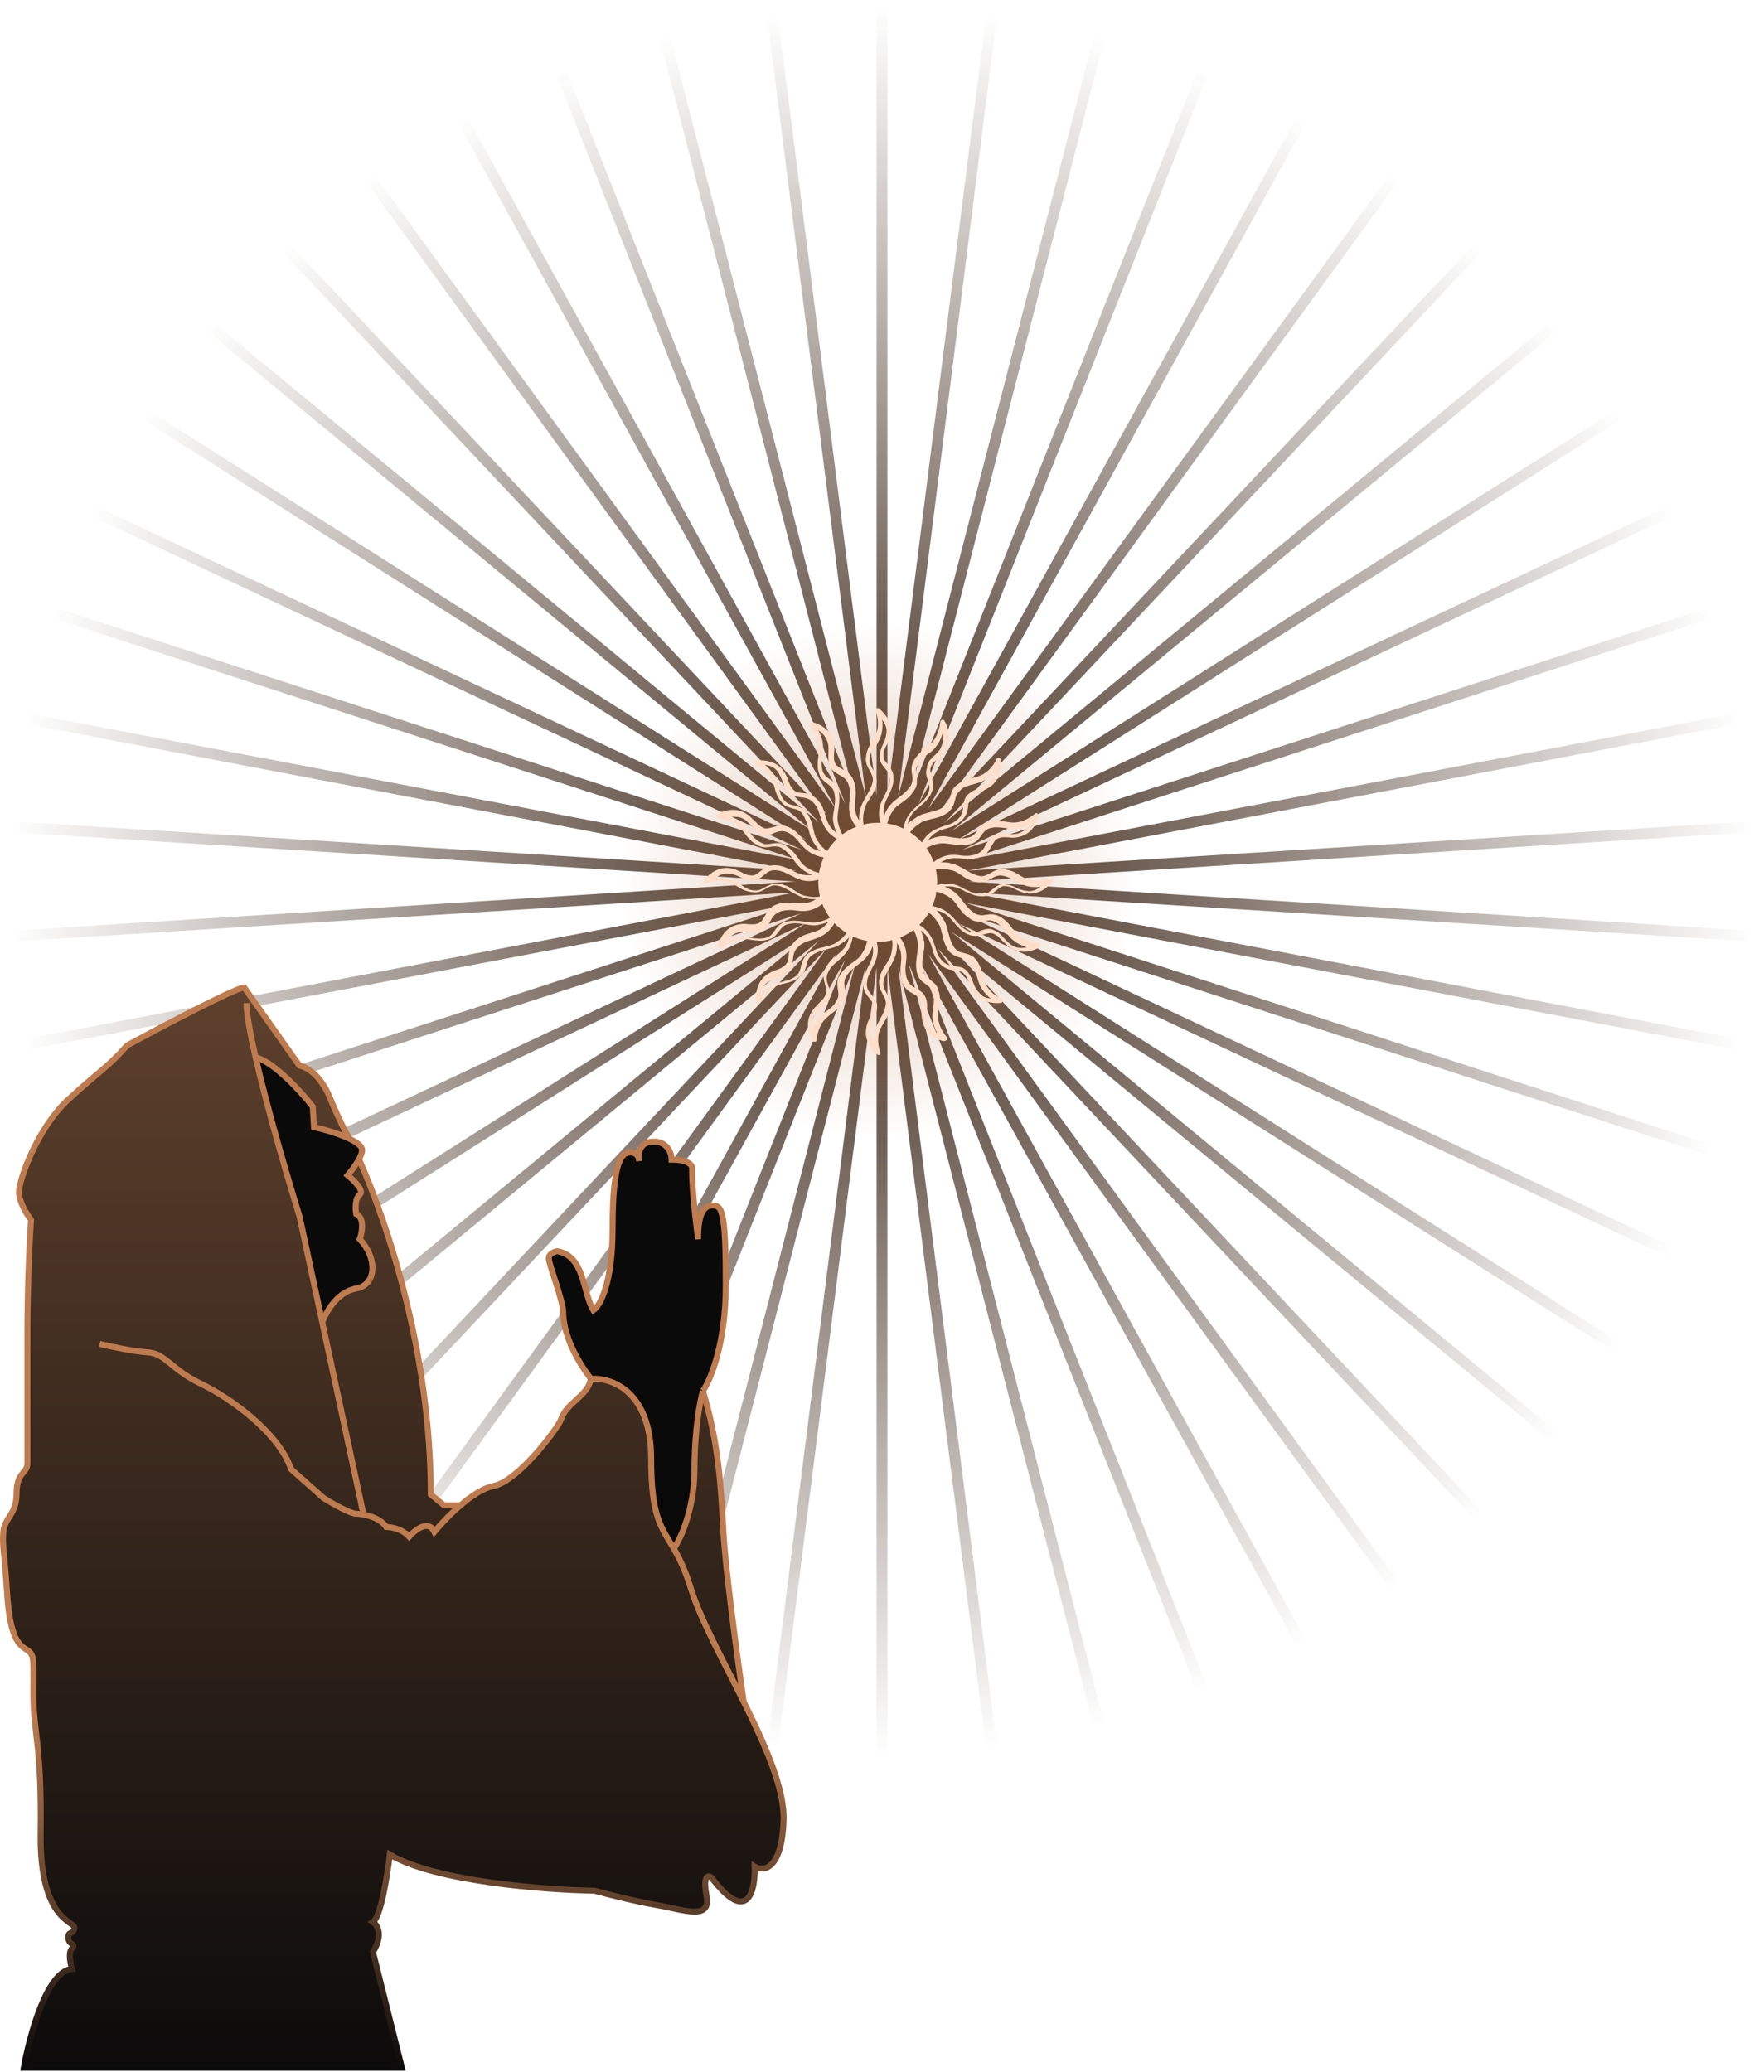 <svg width="590" height="693" viewBox="0 0 590 693" fill="none" xmlns="http://www.w3.org/2000/svg">
<path d="M258.886 2.991L332.715 586.355M222.535 9.81L369.028 579.337M187.327 21.123L404.174 567.832M153.816 36.752L437.598 552.02M122.532 56.449L468.774 532.151M93.968 79.906L497.208 508.539M68.575 106.751L522.454 481.556M46.752 136.561L544.113 451.627M28.845 168.866L561.843 419.224M15.134 203.157L575.364 384.859M5.838 238.893L584.465 349.073M1.101 275.51L589 312.431M1 312.43L588.899 275.51M5.535 349.073L584.163 238.893M14.635 384.859L574.866 203.157M28.157 419.224L561.156 168.866M45.887 451.627L543.248 136.561M67.546 481.556L521.425 106.751M92.792 508.539L496.032 79.906M121.227 532.152L467.468 56.45M152.402 552.02L436.184 36.752M185.826 567.832L402.674 21.123M220.972 579.337L367.465 9.81M257.285 586.355L331.114 2.991M294.193 588.774L294.193 0.774M331.114 586.557L257.285 3.193M367.465 579.738L220.972 10.211M402.673 568.425L185.826 21.716M436.184 552.796L152.402 37.528M467.468 533.098L121.226 57.396M496.032 509.642L92.792 81.008M521.425 482.797L67.546 107.992M543.248 452.987L45.887 137.921M561.155 420.682L28.157 170.324M574.866 386.391L14.636 204.689M584.162 350.655L5.535 240.475M588.899 314.038L1 277.117M589 277.117L1.101 314.038M584.465 240.475L5.837 350.655M575.365 204.689L15.134 386.391M561.843 170.324L28.844 420.682M544.113 137.921L46.752 452.987M522.454 107.992L68.575 482.797M497.208 81.009L93.968 509.642M468.773 57.396L122.532 533.098M437.598 37.528L153.816 552.796M404.174 21.716L187.326 568.425M369.028 10.211L222.535 579.738M332.715 3.193L258.886 586.557M295.807 0.774L295.807 588.774" stroke="url(#paint0_radial_1_376)" stroke-width="2"/>
<path d="M100.181 406.736L107.786 442.177C108.876 439.223 112.485 432.069 119.11 430.9C125.956 429.692 126.359 420.832 120.318 414.388C121.124 412.105 122.01 407.219 119.11 405.93C118.841 404.319 118.707 400.775 120.318 399.486C121.929 398.198 118.304 394.653 116.291 393.042C117.315 391.847 118.992 389.663 120.077 387.651C120.697 386.5 121.124 385.406 121.124 384.585C121.124 383.336 119.385 382.009 116.819 380.777C113.591 379.228 109.052 377.83 105.014 376.933L104.611 370.086C100.851 365.253 91.761 355.185 85.48 353.574C89.383 370.576 96.154 393.74 100.181 406.736Z" fill="#0B0A0A"/>
<path d="M197.644 461.105C204.356 460.569 217.781 465.133 217.781 487.686C217.781 507.431 221.14 510.582 225.366 517.892C227.671 514.536 232.28 504.521 232.28 491.311C232.28 478.101 234.159 468.355 235.099 465.133C237.65 461.508 242.751 449.345 242.751 429.692C242.751 405.125 241.543 403.111 238.321 403.111C235.099 403.111 233.488 406.333 233.488 414.388C232.817 409.555 231.474 398.117 231.474 391.029C231.743 389.955 230.749 387.807 224.628 387.807C224.628 385.793 223.419 381.766 218.587 381.766C214.257 381.766 213.483 385.214 213.658 387.477C213.726 387.747 213.754 388.001 213.754 388.21C213.712 387.986 213.679 387.739 213.658 387.477C213.42 386.529 212.69 385.39 210.934 385.39C208.115 385.39 204.893 387.404 204.893 410.763C204.893 429.45 200.598 436.807 198.45 438.149C194.825 432.108 195.63 420.026 186.367 418.415C185.428 418.549 183.548 419.221 183.548 420.832C183.548 422.845 188.381 434.927 188.381 438.955C188.381 442.982 189.992 451.037 197.644 461.105Z" fill="#0B0A0A"/>
<path d="M24.063 658.448C15.686 659.092 9.833 680.733 7.954 691.473H134.414L124.748 652.81C128.292 647.01 126.225 643.681 124.748 642.741C127.326 641.13 129.581 627.034 130.387 620.188C145.53 629.209 182.34 632.001 198.852 632.27C202.745 633.344 212.384 635.814 219.795 637.103C229.058 638.714 237.918 642.338 236.307 633.881C235.018 627.115 236.844 627.034 237.918 627.84C250.161 643.949 252.685 632.136 252.417 624.215C255.37 625.96 261.438 625.343 262.082 608.911C262.496 598.363 256.006 583.672 248.721 569.04C241.82 555.179 234.206 541.37 231.071 531.182C229.141 524.908 227.174 521.019 225.366 517.892C221.14 510.582 217.781 507.431 217.781 487.686C217.781 465.133 204.356 460.568 197.644 461.105C196.436 467.147 189.589 468.758 187.576 474.799C186.77 477.215 173.48 495.338 165.022 496.949C161.632 497.595 157.628 500.29 154.004 503.393H148.51L144.08 499.768C144.08 452.862 129.83 409.548 120.077 387.651C118.992 389.663 117.315 391.847 116.291 393.042C118.304 394.653 121.929 398.198 120.318 399.486C118.707 400.775 118.841 404.319 119.11 405.93C122.01 407.219 121.124 412.105 120.318 414.388C126.359 420.832 125.956 429.692 119.11 430.9C112.485 432.069 108.876 439.223 107.786 442.177L100.181 406.736C96.154 393.74 89.383 370.576 85.48 353.574C91.761 355.185 100.851 365.253 104.611 370.086L105.014 376.933C109.052 377.83 113.591 379.228 116.819 380.777C116.64 380.425 116.464 380.083 116.291 379.752C115.619 378.678 113.471 374.597 110.25 366.864C107.028 359.132 102.195 356.662 100.181 356.393L81.655 330.215C78.433 330.537 54.269 343.237 42.589 349.547C35.34 357.601 33.393 357.943 22.855 367.67C12.384 377.336 6.343 394.653 6.343 398.681C6.343 401.903 9.028 406.199 10.37 407.944C9.967 413.716 9.162 429.45 9.162 446.204V489.297C9.162 492.922 5.537 492.116 5.537 499.366C5.537 506.615 1.51 507.421 1.107 512.253C0.704 517.086 1.51 519.1 2.315 531.988C3.121 544.875 5.135 549.305 8.356 551.319C11.578 553.333 11.176 553.333 11.176 566.623C11.176 579.914 13.995 583.136 13.592 612.938C13.189 642.741 25.271 642.338 24.869 644.755C24.466 647.171 22.855 645.56 22.855 647.977C22.855 650.393 25.674 649.99 24.063 651.601C22.774 652.89 23.526 656.703 24.063 658.448Z" fill="url(#paint1_linear_1_376)"/>
<path d="M231.071 531.182C234.206 541.37 241.82 555.179 248.721 569.04C246.731 555.212 242.59 524.497 241.945 512.253C241.14 496.949 240.334 482.451 235.099 465.133C234.159 468.355 232.28 478.101 232.28 491.311C232.28 504.521 227.671 514.536 225.366 517.892C227.174 521.019 229.141 524.908 231.071 531.182Z" fill="url(#paint2_linear_1_376)"/>
<path d="M9.162 489.297C9.162 492.922 5.537 492.116 5.537 499.366C5.537 506.615 1.51 507.421 1.107 512.253C0.704 517.086 1.51 519.1 2.315 531.988C3.121 544.875 5.135 549.305 8.356 551.319C11.578 553.333 11.176 553.333 11.176 566.623C11.176 579.914 13.995 583.136 13.592 612.938C13.189 642.741 25.271 642.338 24.869 644.755C24.466 647.171 22.855 645.56 22.855 647.977C22.855 650.393 25.674 649.99 24.063 651.601C22.774 652.89 23.526 656.703 24.063 658.448C15.686 659.092 9.833 680.733 7.954 691.473H134.414L124.748 652.81C128.292 647.01 126.225 643.681 124.748 642.741C127.326 641.13 129.581 627.034 130.387 620.188C145.53 629.209 182.34 632.001 198.852 632.27C202.745 633.344 212.384 635.814 219.795 637.103C229.058 638.714 237.918 642.338 236.307 633.881C235.018 627.115 236.844 627.034 237.918 627.84C250.161 643.949 252.685 632.136 252.417 624.215C255.37 625.96 261.438 625.343 262.082 608.911C262.496 598.363 256.006 583.672 248.721 569.04M9.162 489.297C9.162 485.673 9.162 467.147 9.162 446.204M9.162 489.297V446.204M9.162 446.204C9.162 429.45 9.967 413.716 10.37 407.944C9.028 406.199 6.343 401.903 6.343 398.681C6.343 394.653 12.384 377.336 22.855 367.67C33.393 357.943 35.34 357.601 42.589 349.547C54.269 343.237 78.433 330.537 81.655 330.215L100.181 356.393C102.195 356.662 107.028 359.132 110.25 366.864C113.471 374.597 115.619 378.678 116.291 379.752C116.464 380.083 116.64 380.425 116.819 380.777M154.041 503.393H154.004M82.46 335.451C82.46 339.04 83.657 345.635 85.48 353.574M121.526 506.212L107.786 442.177M33.326 449.426C36.682 450.232 44.603 451.923 49.436 452.245C55.477 452.648 57.088 457.884 67.156 462.716C77.225 467.549 93.335 479.229 97.362 491.311L108.236 500.977C111.055 502.722 117.177 506.212 119.11 506.212C121.526 506.212 127.165 507.421 129.178 510.642C130.789 510.642 134.575 511.287 136.83 513.864C138.844 511.582 143.355 508.065 145.288 512.253C147.163 509.976 150.395 506.483 154.004 503.393M197.644 461.105C196.436 467.147 189.589 468.758 187.576 474.799C186.77 477.215 173.48 495.338 165.022 496.949C161.632 497.595 157.628 500.29 154.004 503.393M197.644 461.105C204.356 460.568 217.781 465.133 217.781 487.686C217.781 507.431 221.14 510.582 225.366 517.892M197.644 461.105C189.992 451.037 188.381 442.982 188.381 438.955C188.381 434.927 183.548 422.845 183.548 420.832C183.548 419.221 185.428 418.549 186.367 418.415C195.63 420.026 194.825 432.108 198.45 438.149C200.598 436.807 204.893 429.45 204.893 410.763C204.893 387.404 208.115 385.39 210.934 385.39C213.19 385.39 213.754 387.27 213.754 388.21C213.351 386.062 213.754 381.766 218.587 381.766C223.419 381.766 224.628 385.793 224.628 387.807C230.749 387.807 231.743 389.955 231.474 391.029C231.474 398.117 232.817 409.555 233.488 414.388C233.488 406.333 235.099 403.111 238.321 403.111C241.543 403.111 242.751 405.125 242.751 429.692C242.751 449.345 237.65 461.508 235.099 465.133M248.721 569.04C241.82 555.179 234.206 541.37 231.071 531.182C229.141 524.908 227.174 521.019 225.366 517.892M248.721 569.04C246.731 555.212 242.59 524.497 241.945 512.253C241.14 496.949 240.334 482.451 235.099 465.133M225.366 517.892C227.671 514.536 232.28 504.521 232.28 491.311C232.28 478.101 234.159 468.355 235.099 465.133M107.786 442.177L100.181 406.736C96.154 393.74 89.383 370.576 85.48 353.574M107.786 442.177C108.876 439.223 112.485 432.069 119.11 430.9C125.956 429.692 126.359 420.832 120.318 414.388C121.124 412.105 122.01 407.219 119.11 405.93C118.841 404.319 118.707 400.775 120.318 399.486C121.929 398.198 118.304 394.653 116.291 393.042C117.315 391.847 118.992 389.663 120.077 387.651M85.48 353.574C91.761 355.185 100.851 365.253 104.611 370.086L105.014 376.933C109.052 377.83 113.591 379.228 116.819 380.777M116.819 380.777C119.385 382.009 121.124 383.336 121.124 384.585C121.124 385.406 120.697 386.5 120.077 387.651M120.077 387.651C129.83 409.548 144.08 452.862 144.08 499.768L148.51 503.393H154.004" stroke="url(#paint3_linear_1_376)" stroke-width="2"/>
<circle cx="293.792" cy="294.371" r="86.589" fill="url(#paint4_radial_1_376)"/>
<path fill-rule="evenodd" clip-rule="evenodd" d="M293.375 352.56C293.375 352.768 293.583 352.768 293.792 352.768H294.209C294.418 352.56 294.627 352.35 294.418 351.932C294.418 351.932 293.166 348.587 294.001 345.241C294.418 343.987 295.044 342.941 295.671 341.896C296.714 340.224 297.549 338.76 297.758 336.251C297.967 334.578 297.132 333.115 296.506 332.069C296.442 331.942 296.378 331.816 296.316 331.693C295.761 330.6 295.274 329.642 295.462 328.515C295.814 326.576 296.611 325.232 297.352 323.981C297.491 323.747 297.627 323.518 297.758 323.288C297.911 322.981 298.077 322.674 298.246 322.361C298.768 321.394 299.321 320.369 299.637 319.106C300.054 317.642 300.054 316.388 300.054 315.343C301.708 318.035 301.519 320.112 301.313 322.386L301.307 322.451C301.098 324.124 301.098 325.797 301.516 327.679C302.288 330.58 303.954 331.513 305.356 332.299C305.469 332.362 305.581 332.425 305.69 332.487C305.81 332.559 305.927 332.628 306.041 332.696C306.92 333.216 307.617 333.629 307.987 334.369C308.485 335.368 308.455 336.234 308.421 337.178C308.413 337.42 308.404 337.667 308.404 337.923C308.195 339.178 308.195 340.642 308.822 342.523C310.283 346.914 315.293 348.169 315.502 348.169C315.919 348.169 316.128 348.169 316.754 347.75C316.963 347.542 316.963 347.123 316.754 346.914C316.754 346.914 314.249 344.196 313.832 340.851C313.623 339.597 313.831 338.344 314.04 337.09L314.04 337.087C314.069 336.828 314.102 336.569 314.135 336.309C314.34 334.68 314.552 333.007 313.832 331.024C313.456 329.517 312.401 328.688 311.433 327.927C311.326 327.844 311.221 327.761 311.118 327.679C310.074 326.842 309.03 326.006 308.822 324.751C308.293 322.809 308.508 321.313 308.714 319.888C308.752 319.626 308.789 319.366 308.822 319.106C308.862 318.823 308.91 318.539 308.959 318.254C309.161 317.068 309.367 315.855 309.03 314.506C308.822 313.252 308.405 312.208 307.987 311.162C310.492 313.044 311.118 314.924 311.744 317.015C311.77 317.105 311.796 317.196 311.822 317.288C312.216 318.684 312.656 320.241 313.832 321.615C315.669 324.069 317.707 324.323 319.358 324.528C319.395 324.533 319.432 324.538 319.468 324.542C320.512 324.542 321.347 324.751 322.182 325.379C323.225 326.424 323.643 327.26 324.06 328.515C324.478 329.769 325.104 331.233 326.357 332.697C329.291 335.831 333.875 335.478 334.612 335.421C334.661 335.417 334.693 335.414 334.707 335.414C334.915 335.414 335.333 335.206 335.333 334.787C335.333 334.369 335.333 334.16 334.915 333.951C334.707 333.951 331.575 332.487 329.905 329.56C329.279 328.306 328.862 327.26 328.653 326.006C328.636 325.939 328.62 325.872 328.603 325.805C328.2 324.183 327.751 322.376 326.148 320.569C325.3 319.551 324.177 319.221 323.114 318.91C322.868 318.838 322.625 318.766 322.39 318.688C321.138 318.479 320.094 318.061 319.259 317.015C318.007 315.133 317.589 313.461 317.171 311.788C317.088 311.496 317.013 311.204 316.938 310.912C316.638 309.74 316.337 308.569 315.502 307.397C315.395 307.237 315.291 307.079 315.19 306.926C314.503 305.882 313.933 305.017 313.205 304.47C316.118 305.053 317.405 306.541 318.746 308.092C318.847 308.209 318.948 308.326 319.05 308.443C320.094 309.697 321.138 310.952 322.808 311.997C325.397 313.479 327.166 312.992 328.697 312.571C328.895 312.516 329.088 312.463 329.279 312.415C329.517 312.368 329.744 312.309 329.966 312.252C330.715 312.059 331.396 311.884 332.202 312.206C333.418 312.728 334.055 313.395 334.717 314.086C334.85 314.226 334.984 314.366 335.124 314.506C335.439 314.758 335.735 315.049 336.046 315.354C336.766 316.061 337.569 316.849 338.881 317.433C343.057 319.524 347.44 317.015 347.649 316.806C348.066 316.597 348.066 316.388 348.066 315.97C347.857 315.552 347.649 315.343 347.231 315.343C347.231 315.343 343.683 315.133 340.969 313.043C340.022 312.284 339.419 311.526 338.692 310.611C338.617 310.517 338.542 310.422 338.464 310.325C337.42 308.861 336.168 307.397 334.08 306.352C332.41 305.516 330.949 305.724 329.697 305.934C328.444 306.143 327.4 306.143 326.148 305.516C324.269 304.261 323.225 303.007 322.182 301.543C322.04 301.365 321.897 301.181 321.752 300.993C321.044 300.076 320.263 299.065 319.05 298.198C318.007 297.361 316.963 296.943 315.919 296.525C318.842 296.107 320.721 296.943 322.599 297.989C322.896 298.116 323.194 298.253 323.495 298.391C324.672 298.93 325.904 299.495 327.4 299.661C330.463 300.07 332.128 298.678 333.372 297.639C333.399 297.616 333.427 297.593 333.454 297.57C333.576 297.479 333.693 297.387 333.808 297.298C334.481 296.773 335.068 296.316 335.959 296.316C337.42 296.316 338.464 296.734 339.507 297.361C340.76 297.988 342.013 298.616 344.1 298.825C348.536 299.018 351.368 295.642 351.938 294.962C351.985 294.906 352.017 294.868 352.033 294.852C352.241 294.643 352.241 294.225 352.033 294.016C351.824 293.807 351.615 293.598 351.198 293.807C351.198 293.807 347.857 295.061 344.517 294.225C343.265 294.016 342.221 293.389 341.178 292.761C339.507 291.716 338.046 290.88 335.541 290.671C333.871 290.462 332.41 291.298 331.366 291.925C331.239 291.989 331.114 292.053 330.991 292.115C329.9 292.671 328.943 293.158 327.818 292.971C325.881 292.618 324.539 291.819 323.289 291.076C323.057 290.938 322.828 290.802 322.599 290.671C322.292 290.517 321.985 290.351 321.672 290.181C320.708 289.659 319.685 289.104 318.424 288.789C316.963 288.371 315.71 288.371 314.667 288.371C317.354 286.715 319.426 286.903 321.696 287.11L321.764 287.116C323.434 287.326 325.104 287.326 326.983 286.907C329.879 286.134 330.811 284.466 331.595 283.061C331.659 282.947 331.721 282.835 331.784 282.725C331.855 282.606 331.924 282.49 331.991 282.377C332.511 281.495 332.923 280.796 333.663 280.426C334.659 279.926 335.524 279.957 336.467 279.99C336.709 279.999 336.956 280.008 337.212 280.008C338.464 280.216 339.925 280.216 341.804 279.589C346.188 278.126 347.44 273.108 347.44 272.899C347.44 272.69 347.231 272.271 347.023 272.062C346.814 271.853 346.396 271.853 346.188 272.062C346.188 272.062 343.474 274.571 340.134 274.989C338.882 275.198 337.629 274.989 336.377 274.78C336.118 274.752 335.858 274.719 335.598 274.686C333.972 274.48 332.302 274.268 330.323 274.989C328.818 275.366 327.991 276.422 327.232 277.392C327.148 277.498 327.065 277.604 326.983 277.707C326.148 278.752 325.312 279.798 324.06 280.008C322.121 280.537 320.629 280.321 319.206 280.115C318.944 280.078 318.684 280.04 318.424 280.008C318.142 279.967 317.86 279.919 317.576 279.87C316.391 279.668 315.179 279.461 313.832 279.798C312.581 280.007 311.538 280.425 310.496 280.842L310.492 280.844C312.371 278.335 314.249 277.707 316.337 277.08C316.427 277.054 316.519 277.028 316.611 277.002C318.004 276.607 319.559 276.166 320.929 274.989C323.379 273.149 323.632 271.109 323.838 269.455C323.842 269.418 323.847 269.381 323.852 269.344C323.852 268.299 324.06 267.462 324.687 266.626C325.73 265.581 326.565 265.162 327.818 264.744C329.07 264.326 330.531 263.699 331.993 262.444C335.123 259.505 334.77 254.913 334.713 254.176C334.709 254.126 334.707 254.094 334.707 254.081C334.707 253.872 334.498 253.454 334.08 253.454C333.663 253.454 333.454 253.454 333.245 253.872C333.245 254.081 331.784 257.217 328.862 258.89C327.609 259.517 326.565 259.935 325.313 260.145C325.247 260.161 325.18 260.178 325.113 260.194C323.493 260.598 321.69 261.047 319.885 262.653C318.665 263.527 318.318 264.692 317.994 265.784C317.93 265.999 317.867 266.211 317.798 266.417C317.589 267.672 317.171 268.717 316.128 269.553C314.25 270.808 312.58 271.226 310.91 271.644C310.618 271.727 310.325 271.803 310.033 271.878C308.864 272.179 307.694 272.48 306.525 273.317C306.365 273.424 306.209 273.527 306.056 273.628C305.013 274.317 304.149 274.887 303.603 275.617C304.185 272.7 305.671 271.41 307.22 270.067C307.336 269.966 307.453 269.865 307.569 269.762C308.822 268.717 310.074 267.672 311.118 265.999C312.597 263.406 312.111 261.634 311.691 260.1C311.636 259.902 311.583 259.708 311.535 259.517C311.488 259.279 311.429 259.051 311.372 258.829C311.18 258.079 311.005 257.397 311.327 256.59C311.848 255.372 312.513 254.734 313.203 254.072C313.342 253.938 313.483 253.803 313.623 253.663C313.875 253.348 314.164 253.051 314.469 252.74C315.175 252.018 315.962 251.214 316.545 249.899C318.633 245.718 316.128 241.327 315.919 241.118C315.71 240.7 315.502 240.7 315.084 240.7C314.666 240.909 314.458 241.118 314.458 241.536C314.458 241.536 314.249 245.09 312.162 247.809C311.404 248.757 310.647 249.361 309.733 250.09C309.64 250.164 309.545 250.24 309.448 250.318C307.987 251.363 306.525 252.617 305.482 254.708C304.647 256.381 304.856 257.845 305.064 259.099C305.273 260.354 305.273 261.399 304.647 262.653C303.394 264.535 302.142 265.581 300.68 266.626C300.503 266.768 300.319 266.911 300.132 267.056C299.217 267.765 298.207 268.548 297.34 269.762C296.506 270.808 296.088 271.853 295.671 272.899C295.253 269.971 296.088 268.09 297.132 266.208C297.259 265.91 297.395 265.612 297.533 265.311C298.072 264.131 298.636 262.898 298.802 261.399C299.21 258.331 297.821 256.664 296.783 255.418C296.76 255.391 296.737 255.363 296.714 255.336C296.623 255.214 296.532 255.096 296.442 254.981C295.919 254.307 295.462 253.719 295.462 252.827C295.462 251.363 295.879 250.318 296.506 249.272C297.132 248.018 297.758 246.763 297.967 244.672C298.159 240.43 294.801 237.611 294.114 237.034C294.056 236.985 294.017 236.952 294.001 236.936C293.792 236.727 293.375 236.727 293.166 236.936C292.957 237.145 292.748 237.355 292.957 237.773C292.957 237.773 294.209 241.118 293.375 244.463C292.957 245.716 292.332 246.761 291.707 247.805L291.704 247.809C290.661 249.481 289.825 250.945 289.617 253.454C289.408 255.127 290.243 256.59 290.869 257.635C290.933 257.762 290.996 257.887 291.058 258.01C291.614 259.103 292.101 260.062 291.913 261.19C291.561 263.129 290.764 264.474 290.022 265.725C289.884 265.958 289.748 266.188 289.617 266.417C289.463 266.725 289.297 267.032 289.128 267.346C288.606 268.312 288.053 269.336 287.738 270.599C287.321 272.062 287.321 273.317 287.321 274.362C285.667 271.67 285.855 269.593 286.062 267.319L286.068 267.253C286.277 265.581 286.277 263.908 285.859 262.026C285.087 259.125 283.422 258.192 282.02 257.407C281.906 257.343 281.794 257.28 281.684 257.217C281.565 257.146 281.449 257.077 281.336 257.01C280.456 256.489 279.758 256.076 279.388 255.336C278.89 254.337 278.92 253.472 278.954 252.528C278.962 252.285 278.971 252.037 278.971 251.781C279.18 250.527 279.18 249.063 278.553 247.181C277.092 242.791 272.082 241.536 271.873 241.536C271.665 241.536 271.247 241.745 271.038 241.954C270.83 242.163 270.83 242.582 271.038 242.791C271.038 242.791 273.543 245.509 273.961 248.854C274.17 250.108 273.961 251.363 273.752 252.617C273.723 252.877 273.69 253.136 273.658 253.397C273.452 255.026 273.241 256.698 273.961 258.681C274.337 260.188 275.391 261.016 276.359 261.777C276.466 261.861 276.571 261.943 276.675 262.026C277.718 262.863 278.762 263.699 278.971 264.953C279.5 266.895 279.284 268.39 279.079 269.816C279.041 270.078 279.003 270.338 278.971 270.599C278.931 270.882 278.882 271.164 278.834 271.449C278.632 272.636 278.425 273.849 278.762 275.198C278.971 276.453 279.388 277.499 279.806 278.544C277.301 276.662 276.675 274.78 276.048 272.69C276.023 272.599 275.997 272.507 275.971 272.415C275.576 271.019 275.136 269.462 273.961 268.09C272.123 265.636 270.086 265.382 268.435 265.176C268.398 265.172 268.361 265.167 268.325 265.162C267.281 265.162 266.446 264.953 265.611 264.326C264.567 263.281 264.15 262.444 263.732 261.19C263.315 259.935 262.688 258.472 261.436 257.008C258.501 253.873 253.917 254.227 253.181 254.284C253.131 254.288 253.099 254.29 253.086 254.29C252.877 254.29 252.46 254.499 252.46 254.917C252.251 255.336 252.46 255.545 252.877 255.754C252.877 255.754 256.008 257.217 257.678 259.308C258.305 260.563 258.722 261.608 258.931 262.863C258.948 262.929 258.964 262.996 258.981 263.063C259.384 264.685 259.832 266.492 261.436 268.299C262.308 269.522 263.472 269.869 264.561 270.194C264.776 270.258 264.987 270.321 265.193 270.39C266.446 270.599 267.49 271.017 268.325 272.062C269.577 273.944 269.994 275.616 270.412 277.289C270.495 277.581 270.571 277.875 270.646 278.167C270.946 279.338 271.247 280.509 272.082 281.68C272.189 281.84 272.292 281.997 272.393 282.151C273.081 283.195 273.65 284.06 274.378 284.607C271.466 284.024 270.179 282.536 268.837 280.985C268.736 280.868 268.635 280.752 268.533 280.635C267.49 279.381 266.445 278.125 264.776 277.08C262.187 275.599 260.418 276.086 258.887 276.507C258.689 276.561 258.496 276.614 258.305 276.662C258.067 276.71 257.839 276.768 257.618 276.825C256.869 277.018 256.188 277.194 255.382 276.871C254.166 276.349 253.528 275.682 252.867 274.991C252.734 274.852 252.6 274.712 252.46 274.571C252.145 274.319 251.849 274.029 251.538 273.723C250.817 273.016 250.014 272.228 248.702 271.644C244.527 269.553 240.144 272.062 239.935 272.271C239.517 272.48 239.517 272.69 239.517 273.108C239.726 273.526 239.935 273.735 240.352 273.735C240.352 273.735 243.901 273.944 246.615 276.035C247.562 276.793 248.165 277.552 248.892 278.467C248.967 278.561 249.042 278.656 249.12 278.753C250.164 280.216 251.416 281.68 253.503 282.725C255.173 283.562 256.635 283.353 257.887 283.144C259.14 282.935 260.183 282.935 261.436 283.562C263.315 284.816 264.358 286.071 265.402 287.534C265.544 287.712 265.686 287.897 265.832 288.085C266.54 289.001 267.321 290.013 268.533 290.88C269.577 291.716 270.621 292.134 271.665 292.552C268.742 292.971 266.863 292.134 264.985 291.089C264.687 290.961 264.39 290.825 264.089 290.687C262.911 290.147 261.68 289.583 260.183 289.416C257.121 289.007 255.456 290.399 254.212 291.438C254.185 291.461 254.157 291.484 254.13 291.507C254.008 291.599 253.89 291.69 253.776 291.78C253.103 292.304 252.516 292.761 251.625 292.761C250.164 292.761 249.12 292.344 248.076 291.716C246.824 291.089 245.571 290.462 243.484 290.252C239.047 290.059 236.214 293.437 235.645 294.116C235.598 294.172 235.567 294.209 235.551 294.225C235.342 294.434 235.342 294.852 235.551 295.061C235.76 295.27 235.969 295.48 236.386 295.27C236.386 295.27 239.726 294.016 243.066 294.852C244.319 295.061 245.362 295.689 246.406 296.316C248.076 297.361 249.537 298.198 252.042 298.407C253.712 298.616 255.173 297.78 256.217 297.152C256.416 297.052 256.605 296.953 256.787 296.856C257.751 296.347 258.537 295.931 259.766 296.107C261.702 296.459 263.045 297.258 264.294 298.001C264.526 298.139 264.756 298.276 264.985 298.407C265.292 298.561 265.599 298.727 265.912 298.897C266.876 299.419 267.899 299.973 269.16 300.289C270.621 300.707 271.873 300.707 272.917 300.707C270.23 302.363 268.157 302.174 265.888 301.967L265.82 301.961C264.15 301.752 262.48 301.752 260.601 302.17C257.705 302.944 256.773 304.612 255.989 306.016C255.925 306.13 255.862 306.242 255.8 306.352C255.728 306.471 255.66 306.588 255.593 306.701C255.073 307.583 254.661 308.282 253.921 308.652C252.924 309.151 252.06 309.121 251.117 309.087C250.875 309.079 250.628 309.07 250.372 309.07C249.12 308.861 247.659 308.861 245.78 309.488C241.396 310.952 240.144 315.97 240.144 316.179C240.144 316.388 240.352 316.806 240.561 317.015C240.77 317.224 241.187 317.224 241.396 317.015C241.396 317.015 244.11 314.506 247.45 314.088C248.702 313.879 249.955 314.088 251.207 314.297C251.466 314.326 251.726 314.359 251.986 314.392C253.612 314.598 255.282 314.809 257.261 314.088C258.766 313.711 259.592 312.656 260.352 311.686C260.436 311.579 260.518 311.473 260.601 311.37C261.436 310.325 262.271 309.279 263.523 309.07C265.462 308.54 266.955 308.756 268.378 308.962C268.64 309 268.9 309.037 269.16 309.07C269.442 309.11 269.724 309.159 270.008 309.207C271.193 309.409 272.405 309.616 273.752 309.279C275.003 309.07 276.046 308.653 277.089 308.235L277.092 308.234C275.213 310.743 273.335 311.37 271.247 311.997C271.156 312.023 271.065 312.049 270.973 312.075C269.579 312.47 268.025 312.911 266.655 314.088C264.204 315.929 263.951 317.969 263.746 319.623C263.741 319.66 263.737 319.697 263.732 319.733C263.732 320.779 263.523 321.615 262.897 322.451C261.853 323.497 261.018 323.915 259.766 324.333C258.513 324.751 257.052 325.379 255.591 326.633C252.461 329.572 252.814 334.164 252.871 334.902C252.875 334.951 252.877 334.983 252.877 334.996C252.877 335.206 253.086 335.624 253.503 335.624C253.921 335.624 254.13 335.624 254.338 335.206C254.338 334.996 255.8 331.86 258.722 330.188C259.975 329.56 261.018 329.142 262.271 328.933C262.337 328.916 262.404 328.9 262.471 328.883C264.09 328.479 265.894 328.03 267.698 326.424C268.919 325.55 269.266 324.385 269.59 323.294C269.654 323.079 269.717 322.867 269.786 322.661C269.995 321.406 270.412 320.361 271.456 319.524C273.335 318.27 275.005 317.852 276.675 317.433C276.967 317.35 277.26 317.274 277.552 317.199C278.721 316.898 279.89 316.597 281.058 315.761C281.219 315.653 281.377 315.549 281.53 315.448C282.572 314.76 283.435 314.19 283.981 313.461C283.398 316.378 281.912 317.667 280.364 319.011C280.248 319.112 280.131 319.213 280.015 319.315C278.762 320.361 277.51 321.406 276.466 323.078C274.987 325.671 275.473 327.444 275.893 328.977C275.948 329.175 276.001 329.369 276.048 329.56C276.096 329.799 276.154 330.026 276.211 330.248C276.404 330.998 276.579 331.68 276.257 332.487C275.736 333.706 275.07 334.345 274.379 335.007C274.241 335.14 274.101 335.274 273.961 335.414C273.709 335.73 273.419 336.026 273.114 336.338C272.408 337.059 271.621 337.864 271.038 339.178C268.951 343.36 271.456 347.75 271.665 347.959C271.873 348.378 272.082 348.378 272.5 348.378C272.917 348.378 273.126 348.169 273.126 347.75C273.126 347.75 273.335 344.196 275.422 341.478C276.179 340.53 276.937 339.926 277.849 339.198C277.943 339.123 278.039 339.047 278.136 338.969C279.597 337.923 281.058 336.669 282.102 334.578C282.937 332.905 282.728 331.442 282.52 330.188C282.311 328.933 282.311 327.888 282.937 326.633C284.189 324.751 285.442 323.706 286.903 322.661C287.08 322.519 287.264 322.377 287.451 322.231C288.366 321.522 289.377 320.739 290.243 319.524C291.078 318.479 291.496 317.433 291.913 316.388C292.33 319.315 291.496 321.197 290.452 323.078C290.325 323.376 290.189 323.673 290.051 323.974C289.512 325.154 288.948 326.388 288.782 327.888C288.373 330.956 289.763 332.623 290.801 333.869C290.824 333.896 290.847 333.924 290.869 333.951C290.961 334.073 291.052 334.19 291.141 334.305C291.665 334.979 292.122 335.567 292.122 336.46C292.122 337.923 291.704 338.969 291.078 340.014L291.077 340.017C290.451 341.271 289.825 342.525 289.617 344.614C289.23 349.066 292.6 351.905 293.269 352.468C293.323 352.513 293.359 352.544 293.375 352.56ZM290.052 314.671C288.366 314.369 286.755 313.853 285.245 313.154C284.599 317.413 282.574 319.252 280.642 321.006C280.572 321.07 280.502 321.133 280.432 321.197C280.379 321.241 280.326 321.285 280.274 321.329C279.091 322.314 278.1 323.14 277.301 324.542C276.048 326.633 276.466 328.096 277.092 329.769C277.51 331.024 277.927 332.278 277.301 333.742C276.675 335.414 275.631 336.46 274.587 337.296C274.425 337.459 274.254 337.622 274.079 337.789C273.354 338.482 272.546 339.254 271.873 340.432C271.038 342.105 271.247 343.778 271.456 345.033C271.873 343.778 272.5 342.105 273.543 340.851C274.378 339.596 275.422 338.76 276.466 338.133C277.927 337.087 279.18 336.042 280.015 334.16C280.641 333.115 280.432 331.86 280.223 330.815C280.015 329.351 279.806 327.679 280.849 326.215C282.311 323.915 283.772 322.87 285.233 321.824C286.486 320.988 287.529 320.151 288.156 319.106C289.386 317.257 289.823 315.863 290.052 314.671ZM283.128 312.013C281.647 311.095 280.296 309.988 279.108 308.725C276.927 312.43 274.487 313.296 272.034 314.166C271.911 314.209 271.788 314.253 271.665 314.297C270.204 314.715 268.741 315.134 267.49 316.179C265.611 317.642 265.402 319.106 265.193 320.779C265.159 320.988 265.13 321.197 265.101 321.406C264.956 322.451 264.811 323.497 263.941 324.542C262.688 325.797 261.436 326.424 260.183 326.842C260.048 326.897 259.909 326.951 259.766 327.007C258.811 327.38 257.697 327.814 256.426 328.724C254.965 329.978 254.547 331.442 254.338 332.905C255.173 331.86 256.426 330.606 257.887 329.769C258.826 329.142 259.766 328.868 260.705 328.593C261.018 328.502 261.331 328.41 261.645 328.306C263.315 327.888 264.985 327.469 266.446 326.215C267.281 325.379 267.698 324.333 267.907 323.078C268.325 321.615 268.742 320.151 270.203 318.897C272.291 317.433 274.17 317.015 276.048 316.597C276.316 316.521 276.576 316.451 276.829 316.384C277.961 316.082 278.953 315.817 279.806 315.133C281.401 314.117 282.392 313.1 283.128 312.013ZM277.575 306.888C276.543 305.49 275.69 303.952 275.049 302.308C271.447 305.041 268.579 304.835 266.028 304.47C264.567 304.261 263.106 304.261 261.436 304.679C259.14 305.307 258.305 306.77 257.678 308.025C257.62 308.122 257.562 308.22 257.504 308.32C256.929 309.297 256.29 310.383 254.965 310.952C253.577 311.647 252.477 311.62 251.306 311.591C251.068 311.585 250.828 311.579 250.581 311.579C250.334 311.579 250.087 311.571 249.836 311.563C248.818 311.529 247.746 311.494 246.406 311.997C244.736 312.624 243.484 313.879 242.857 314.924C244.11 314.297 245.571 313.67 247.241 313.461C248.61 313.265 249.796 313.436 251.142 313.63C251.233 313.643 251.324 313.657 251.416 313.67C253.086 313.879 254.756 314.088 256.635 313.461C257.678 313.043 258.513 312.206 259.14 311.161C259.975 309.906 261.018 308.652 262.897 308.234C265.099 307.682 266.978 307.939 268.534 308.151C268.749 308.18 268.957 308.209 269.16 308.234C269.252 308.247 269.343 308.26 269.433 308.273C270.779 308.467 271.965 308.639 273.335 308.443C275.306 308.02 276.613 307.501 277.575 306.888ZM274.263 299.82C273.89 298.295 273.692 296.702 273.692 295.061C273.692 294.775 273.698 294.49 273.71 294.206C269.339 295.335 266.953 294.048 264.567 292.761C264.169 292.591 263.787 292.404 263.407 292.219C262.393 291.725 261.399 291.241 260.183 291.089C257.832 290.696 256.768 291.593 255.611 292.569C255.535 292.633 255.459 292.697 255.382 292.761C254.338 293.598 253.295 294.434 251.834 294.434C250.182 294.434 249.015 293.95 248.048 293.549C247.915 293.493 247.785 293.44 247.659 293.389C246.615 292.761 245.362 292.344 243.692 292.134C242.022 291.925 240.352 292.761 239.309 293.598C239.824 293.672 240.366 293.719 240.924 293.769C241.948 293.859 243.029 293.955 244.11 294.225C245.276 294.559 246.176 295.025 247.128 295.519C247.369 295.644 247.614 295.771 247.867 295.898C249.329 296.943 250.581 297.78 252.669 297.78C253.921 297.78 254.756 297.361 255.8 296.734C255.895 296.686 255.991 296.637 256.089 296.588C257.277 295.986 258.656 295.286 260.392 295.48C262.897 295.898 264.567 296.943 266.028 297.989C267.281 298.825 268.325 299.452 269.786 299.661C271.629 300.087 272.991 300.031 274.263 299.82ZM273.943 291.888C274.234 290.068 274.771 288.33 275.519 286.71C271.268 286.063 269.432 284.034 267.68 282.099C267.616 282.029 267.553 281.959 267.49 281.889C267.446 281.837 267.403 281.785 267.36 281.733C266.375 280.548 265.55 279.554 264.15 278.753C262.062 277.499 260.601 277.917 258.931 278.544C257.887 279.171 256.635 279.589 255.173 279.171C253.503 278.544 252.46 277.499 251.625 276.453C251.463 276.291 251.3 276.12 251.133 275.945C250.442 275.218 249.671 274.409 248.494 273.735C246.824 272.899 245.154 273.108 243.901 273.317C245.154 273.735 246.824 274.362 248.076 275.408C249.329 276.244 250.164 277.289 250.79 278.335C251.834 279.798 252.877 281.053 254.756 281.889C255.8 282.516 257.052 282.307 258.096 282.098C259.557 281.889 261.227 281.68 262.688 282.725C264.985 284.189 266.028 285.653 267.072 287.116C267.907 288.371 268.742 289.416 269.786 290.043C271.494 291.184 272.813 291.644 273.943 291.888ZM276.659 284.589C277.575 283.107 278.681 281.753 279.941 280.563C276.242 278.378 275.378 275.934 274.509 273.478C274.466 273.354 274.422 273.231 274.378 273.108C273.961 271.644 273.543 270.18 272.5 268.926C271.038 267.044 269.577 266.835 267.907 266.626C267.698 266.591 267.49 266.562 267.281 266.533C266.237 266.388 265.193 266.243 264.15 265.372C262.897 264.117 262.271 262.863 261.853 261.608C261.799 261.472 261.745 261.333 261.689 261.19C261.317 260.233 260.883 259.118 259.975 257.845C258.722 256.381 257.261 255.963 255.8 255.754C256.843 256.59 258.096 257.845 258.931 259.308C259.557 260.249 259.831 261.19 260.105 262.131C260.196 262.444 260.288 262.758 260.392 263.072C260.81 264.744 261.227 266.417 262.48 267.881C263.315 268.717 264.358 269.135 265.611 269.344C267.072 269.762 268.533 270.181 269.786 271.644C271.247 273.735 271.665 275.617 272.082 277.499C272.159 277.767 272.228 278.028 272.296 278.282C272.597 279.415 272.861 280.408 273.543 281.262C274.558 282.86 275.573 283.852 276.659 284.589ZM281.776 279.027C283.171 277.994 284.706 277.14 286.348 276.498C283.62 272.89 283.825 270.017 284.189 267.462C284.398 265.999 284.398 264.535 283.981 262.863C283.354 260.563 281.893 259.726 280.641 259.099C280.544 259.041 280.445 258.983 280.346 258.924C279.37 258.348 278.286 257.709 277.718 256.381C277.019 254.98 277.052 253.726 277.081 252.618C277.087 252.403 277.092 252.194 277.092 251.99C277.092 251.743 277.1 251.495 277.108 251.244C277.142 250.224 277.177 249.151 276.675 247.809C276.048 246.136 274.796 244.881 273.752 244.254C274.378 245.509 275.005 246.972 275.213 248.645C275.409 250.017 275.238 251.205 275.044 252.554C275.031 252.644 275.018 252.735 275.005 252.827C274.796 254.499 274.587 256.172 275.213 258.054C275.631 259.099 276.466 259.935 277.51 260.563C278.762 261.399 280.015 262.444 280.432 264.326C280.982 266.531 280.727 268.413 280.515 269.972C280.485 270.187 280.457 270.396 280.432 270.599C280.419 270.691 280.406 270.782 280.392 270.873C280.199 272.221 280.028 273.409 280.223 274.78C280.646 276.755 281.163 278.064 281.776 279.027ZM288.832 275.711C288.621 274.436 288.565 273.072 288.991 271.226C289.199 269.762 289.825 268.717 290.661 267.462C291.704 265.999 292.748 264.326 293.166 261.817C293.359 260.078 292.66 258.697 292.059 257.507C292.01 257.409 291.961 257.313 291.913 257.217C291.287 256.172 290.869 255.336 290.869 254.081C290.869 251.99 291.704 250.736 293.166 249.272C293.293 249.017 293.42 248.771 293.545 248.528C294.038 247.576 294.503 246.675 294.835 245.509C295.253 243.627 295.253 241.954 295.044 240.7C295.879 241.745 296.714 243.209 296.506 245.09C296.297 246.763 295.879 248.018 295.253 249.063C295.202 249.19 295.149 249.32 295.093 249.453C294.693 250.422 294.209 251.591 294.209 253.245C294.209 254.708 295.044 255.754 295.879 256.799C295.943 256.876 296.007 256.952 296.071 257.028C297.046 258.187 297.941 259.253 297.549 261.608C297.397 262.825 296.914 263.821 296.421 264.837C296.236 265.217 296.05 265.6 295.879 265.999C294.595 268.388 293.31 270.778 294.437 275.157C294.154 275.145 293.869 275.139 293.583 275.139C291.946 275.139 290.354 275.337 288.832 275.711ZM296.752 275.39C298.665 275.697 300.488 276.277 302.178 277.09C302.871 273.041 304.847 271.248 306.734 269.534C306.804 269.471 306.873 269.408 306.943 269.344C306.996 269.3 307.048 269.257 307.1 269.213C308.283 268.227 309.274 267.401 310.074 265.999C311.327 263.908 310.909 262.444 310.283 260.772C309.866 259.517 309.448 258.263 310.074 256.799C310.074 255.09 310.935 254.243 311.875 253.319C311.97 253.226 312.066 253.132 312.162 253.036C312.324 252.873 312.494 252.711 312.669 252.544C313.394 251.851 314.203 251.079 314.875 249.899C315.71 248.227 315.502 246.554 315.293 245.3C314.875 246.554 314.249 248.227 313.205 249.481C312.371 250.736 311.327 251.572 310.283 252.199C308.822 253.245 307.569 254.29 306.734 256.172C306.108 257.217 306.317 258.472 306.525 259.517C306.734 260.981 306.943 262.653 305.899 264.117C304.438 266.417 302.977 267.462 301.516 268.508C300.263 269.344 299.219 270.18 298.593 271.226C297.455 272.937 296.995 274.258 296.752 275.39ZM304.385 278.33C305.845 279.277 307.174 280.412 308.337 281.699C310.5 278.092 312.914 277.236 315.341 276.375C315.464 276.332 315.587 276.288 315.71 276.244C317.171 275.826 318.633 275.408 319.885 274.362C321.764 272.899 321.973 271.435 322.182 269.762C322.217 269.553 322.245 269.344 322.274 269.135C322.419 268.09 322.564 267.044 323.434 265.999C324.687 264.744 325.939 264.117 327.192 263.699C327.327 263.645 327.466 263.59 327.609 263.535C328.564 263.162 329.677 262.727 330.949 261.817C332.41 260.563 332.828 259.099 333.036 257.635C332.202 258.681 330.949 259.935 329.488 260.772C328.549 261.399 327.609 261.673 326.67 261.948C326.357 262.039 326.044 262.131 325.73 262.235C324.06 262.653 322.39 263.072 320.929 264.326C320.094 265.162 319.676 266.208 319.468 267.462C319.05 268.926 318.633 270.39 317.171 271.644C315.084 273.108 313.205 273.526 311.327 273.944C311.059 274.021 310.798 274.09 310.544 274.158C309.413 274.46 308.421 274.725 307.569 275.408C306.071 276.362 305.106 277.317 304.385 278.33ZM309.864 283.613C310.864 285.037 311.682 286.598 312.286 288.263C315.907 285.499 318.787 285.705 321.347 286.071C322.808 286.28 324.269 286.28 325.939 285.862C328.235 285.234 329.07 283.771 329.697 282.516C329.755 282.42 329.813 282.321 329.871 282.221C330.446 281.244 331.084 280.158 332.41 279.589C333.809 278.889 335.061 278.922 336.167 278.951C336.382 278.957 336.591 278.962 336.794 278.962C337.041 278.962 337.288 278.97 337.539 278.979C338.557 279.012 339.628 279.047 340.969 278.544C342.639 277.917 343.891 276.662 344.517 275.617C343.265 276.244 341.804 276.871 340.134 277.08C338.764 277.276 337.577 277.105 336.23 276.91C336.14 276.897 336.05 276.884 335.959 276.871C334.289 276.662 332.619 276.453 330.74 277.08C329.697 277.499 328.862 278.335 328.235 279.38C327.4 280.635 326.357 281.889 324.478 282.307C322.276 282.859 320.397 282.602 318.841 282.39C318.626 282.361 318.418 282.333 318.216 282.307C318.124 282.294 318.032 282.281 317.942 282.268C316.596 282.074 315.41 281.902 314.04 282.098C312.112 282.512 310.82 283.017 309.864 283.613ZM313.004 290.739C313.312 292.131 313.474 293.577 313.474 295.061C313.474 295.367 313.467 295.671 313.453 295.973C317.96 294.747 320.384 296.054 322.808 297.361C323.206 297.532 323.588 297.719 323.968 297.904C324.982 298.398 325.976 298.882 327.192 299.034C329.543 299.427 330.607 298.529 331.764 297.553C331.84 297.49 331.916 297.426 331.993 297.361C333.036 296.525 334.08 295.689 335.541 295.689C337.191 295.689 338.358 296.173 339.325 296.573C339.459 296.629 339.589 296.683 339.716 296.734C340.76 297.361 342.012 297.78 343.683 297.989C345.353 298.198 347.023 297.361 348.066 296.525C346.814 296.734 345.144 296.734 343.474 296.316C342.309 295.983 341.41 295.517 340.459 295.024C340.217 294.898 339.971 294.771 339.716 294.643C338.256 293.807 336.793 292.971 334.707 292.761C333.454 292.761 332.619 293.18 331.575 293.807C331.48 293.855 331.384 293.903 331.287 293.953C330.099 294.555 328.719 295.255 326.983 295.061C324.478 294.643 322.808 293.598 321.347 292.552C320.094 291.716 319.05 291.089 317.589 290.88C315.694 290.442 314.308 290.513 313.004 290.739ZM313.229 298.194C312.963 299.883 312.485 301.502 311.822 303.023C315.95 303.698 317.759 305.697 319.486 307.606C319.55 307.676 319.613 307.746 319.676 307.816C319.721 307.869 319.765 307.922 319.809 307.975C320.793 309.159 321.618 310.151 323.016 310.952C325.104 312.206 326.565 311.788 328.235 311.161C329.487 310.743 330.741 310.325 332.202 310.952C333.871 311.579 334.915 312.624 335.75 313.67C335.913 313.832 336.075 314.003 336.242 314.178C336.934 314.905 337.704 315.714 338.881 316.388C340.552 317.224 342.221 317.015 343.474 316.806C342.221 316.388 340.552 315.761 339.299 314.715C338.046 313.879 337.212 312.834 336.585 311.788C335.541 310.325 334.498 309.07 332.619 308.234C331.575 307.606 330.323 307.816 329.279 308.025C327.818 308.234 326.148 308.443 324.687 307.397C322.39 305.934 321.347 304.47 320.303 303.007C319.468 301.752 318.633 300.707 317.589 300.079C315.778 298.87 314.404 298.426 313.229 298.194ZM310.686 305.239C309.799 306.731 308.724 308.097 307.492 309.303C310.967 311.446 311.81 313.831 312.657 316.227C312.701 316.35 312.744 316.474 312.788 316.597C313.205 318.061 313.623 319.524 314.666 320.779C316.128 322.661 317.589 322.87 319.259 323.078C319.468 323.113 319.677 323.142 319.886 323.172C320.93 323.317 321.973 323.462 323.016 324.333C324.269 325.587 324.895 326.842 325.313 328.096C325.367 328.232 325.421 328.371 325.477 328.514C325.849 329.471 326.283 330.586 327.192 331.86C328.444 333.324 329.905 333.742 331.366 333.951C330.323 333.115 329.07 331.86 328.235 330.397C327.609 329.456 327.335 328.515 327.061 327.575C326.97 327.261 326.879 326.947 326.774 326.633C326.357 324.96 325.939 323.288 324.687 321.824C323.852 320.988 322.808 320.569 321.555 320.361C320.094 319.942 318.633 319.524 317.38 318.061C315.919 315.97 315.502 314.088 315.084 312.207C315.008 311.938 314.938 311.676 314.87 311.422C314.569 310.289 314.305 309.296 313.623 308.443C312.663 306.933 311.704 305.964 310.686 305.239ZM305.565 310.965C304.19 312.006 302.676 312.872 301.056 313.53C303.534 316.987 303.33 319.765 302.977 322.242C302.768 323.706 302.768 325.17 303.185 326.842C303.812 329.142 305.273 329.978 306.525 330.606C306.622 330.664 306.721 330.722 306.821 330.781C307.796 331.356 308.88 331.996 309.448 333.324C310.147 334.725 310.114 335.979 310.085 337.087C310.08 337.302 310.074 337.511 310.074 337.715C310.074 337.962 310.066 338.21 310.058 338.46C310.024 339.48 309.989 340.554 310.492 341.896C311.118 343.569 312.371 344.823 313.414 345.45C312.788 344.196 312.162 342.733 311.953 341.06C311.757 339.689 311.928 338.5 312.122 337.152C312.135 337.062 312.148 336.97 312.162 336.878C312.371 335.206 312.579 333.533 311.953 331.651C311.535 330.606 310.7 329.769 309.657 329.142C308.404 328.306 307.152 327.26 306.734 325.379C306.184 323.174 306.439 321.293 306.651 319.734C306.68 319.519 306.709 319.309 306.734 319.106C306.747 319.015 306.76 318.924 306.773 318.834C306.967 317.485 307.139 316.297 306.943 314.924C306.561 313.14 306.102 311.899 305.565 310.965ZM298.395 314.397C298.551 315.559 298.556 316.826 298.175 318.479C297.967 319.942 297.34 320.988 296.506 322.242C295.462 323.706 294.418 325.379 294.001 327.888C293.808 329.626 294.506 331.008 295.107 332.198C295.157 332.296 295.205 332.392 295.253 332.487C295.879 333.533 296.297 334.369 296.297 335.624C296.088 337.714 295.254 339.177 294.419 340.64C294.293 340.893 294.165 341.14 294.04 341.382C293.547 342.336 293.081 343.237 292.748 344.405C292.33 346.078 292.33 347.75 292.539 349.005C291.704 347.959 290.869 346.496 291.078 344.614C291.287 342.941 291.704 341.687 292.33 340.642C292.381 340.515 292.435 340.385 292.49 340.251C292.891 339.283 293.375 338.113 293.375 336.46C293.375 334.996 292.539 333.951 291.704 332.905C291.64 332.829 291.576 332.753 291.513 332.677C290.538 331.518 289.642 330.452 290.034 328.096C290.186 326.88 290.67 325.884 291.163 324.868C291.348 324.488 291.534 324.105 291.704 323.706C292.946 321.396 294.188 319.087 293.252 314.981C293.362 314.983 293.473 314.984 293.583 314.984C295.242 314.984 296.854 314.781 298.395 314.397Z" fill="#FFDEC9"/>
<defs>
<radialGradient id="paint0_radial_1_376" cx="0" cy="0" r="1" gradientUnits="userSpaceOnUse" gradientTransform="translate(295 294.774) rotate(90) scale(294)">
<stop stop-color="#351F11"/>
<stop offset="1" stop-color="#351F11" stop-opacity="0"/>
</radialGradient>
<linearGradient id="paint1_linear_1_376" x1="131.551" y1="330.215" x2="131.551" y2="691.473" gradientUnits="userSpaceOnUse">
<stop stop-color="#5E402C"/>
<stop offset="1" stop-color="#0C0B0B"/>
</linearGradient>
<linearGradient id="paint2_linear_1_376" x1="131.551" y1="330.215" x2="131.551" y2="691.473" gradientUnits="userSpaceOnUse">
<stop stop-color="#5E402C"/>
<stop offset="1" stop-color="#0C0B0B"/>
</linearGradient>
<linearGradient id="paint3_linear_1_376" x1="131.551" y1="330.215" x2="131.551" y2="691.473" gradientUnits="userSpaceOnUse">
<stop offset="0.672" stop-color="#BD7B4F"/>
<stop offset="1" stop-color="#0C0B0B"/>
</linearGradient>
<radialGradient id="paint4_radial_1_376" cx="0" cy="0" r="1" gradientUnits="userSpaceOnUse" gradientTransform="translate(293.792 294.371) rotate(90) scale(86.589)">
<stop stop-color="#BD7B4F" stop-opacity="0.48"/>
<stop offset="1" stop-color="#BD7B4F" stop-opacity="0"/>
</radialGradient>
</defs>
</svg>
